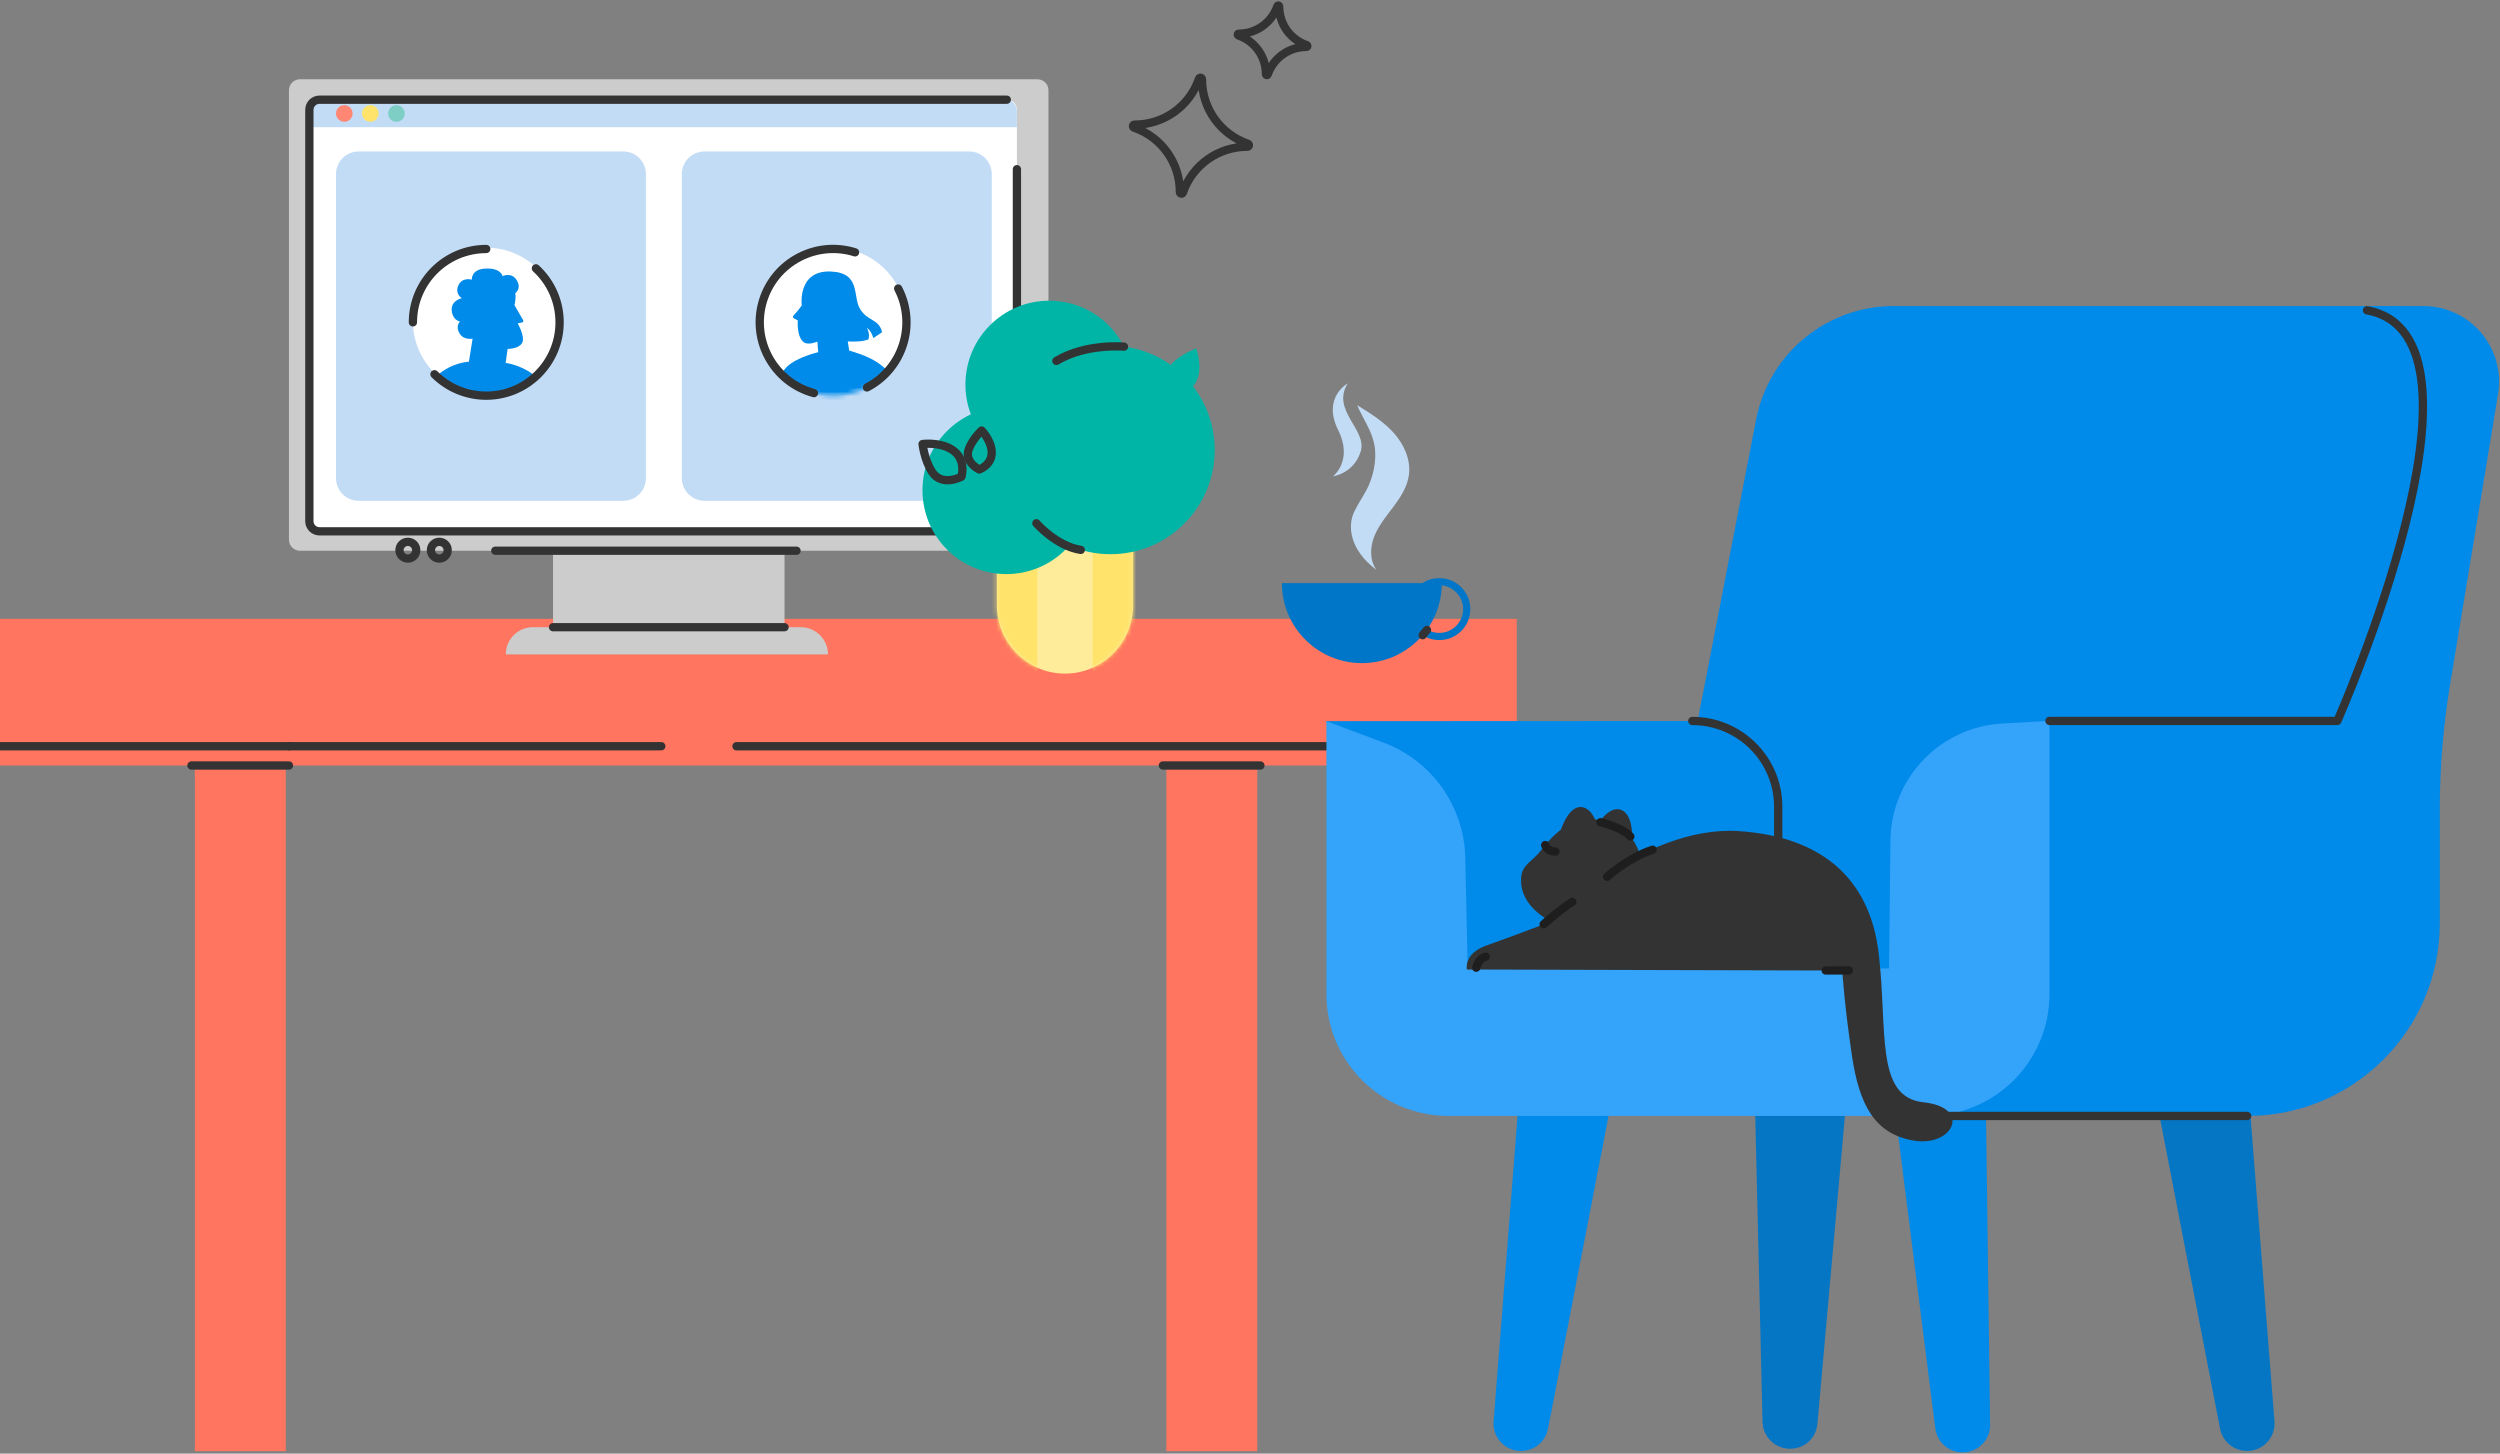 <svg width="571" height="332" viewBox="0 0 571 332" fill="none" xmlns="http://www.w3.org/2000/svg">
<rect x="0" y="0" width="571" height="332" fill="#808080" stroke="none"/>
<path d="M287.156 162.441H266.394V331.451H287.156V162.441Z" fill="#FF755F"/>
<path d="M346.428 141.343H0V174.838H346.428V141.343Z" fill="#FF755F"/>
<path d="M179.184 115.73H126.312V145.876H179.184V115.73Z" fill="#CCCCCC"/>
<path d="M236.966 18.109H68.501C67.119 18.109 65.999 19.23 65.999 20.611V123.281C65.999 124.662 67.119 125.783 68.501 125.783H236.966C238.348 125.783 239.468 124.662 239.468 123.281V20.611C239.468 19.23 238.348 18.109 236.966 18.109Z" fill="#CCCCCC"/>
<path d="M229.95 22.777H72.969C71.693 22.777 70.659 23.811 70.659 25.087V119.045C70.659 120.321 71.693 121.355 72.969 121.355H229.95C231.225 121.355 232.26 120.321 232.26 119.045V25.087C232.26 23.811 231.225 22.777 229.95 22.777Z" fill="white"/>
<path d="M121.725 143.248H182.891C186.327 143.248 189.112 146.038 189.112 149.468H115.526V149.441C115.526 146.022 118.3 143.242 121.725 143.242V143.248Z" fill="#CCCCCC"/>
<path d="M126.312 143.25H179.184" stroke="#333333" stroke-width="1.894" stroke-linecap="round" stroke-linejoin="round"/>
<path d="M113.122 125.784H181.922" stroke="#333333" stroke-width="1.894" stroke-linecap="round" stroke-linejoin="round"/>
<path d="M93.155 127.58C94.213 127.58 95.07 126.722 95.07 125.665C95.07 124.607 94.213 123.75 93.155 123.75C92.097 123.75 91.24 124.607 91.24 125.665C91.24 126.722 92.097 127.58 93.155 127.58Z" stroke="#333333" stroke-width="1.894" stroke-linecap="round" stroke-linejoin="round"/>
<path d="M100.338 127.58C101.396 127.58 102.253 126.722 102.253 125.665C102.253 124.607 101.396 123.75 100.338 123.75C99.28 123.75 98.423 124.607 98.423 125.665C98.423 126.722 99.28 127.58 100.338 127.58Z" stroke="#333333" stroke-width="1.894" stroke-linecap="round" stroke-linejoin="round"/>
<path d="M72.79 22.775H229.685C231.104 22.775 232.256 23.928 232.256 25.347V29.049H70.896V24.664C70.896 23.618 71.744 22.77 72.79 22.77V22.775Z" fill="#C3DCF6"/>
<path d="M229.955 121.353H72.969C71.694 121.353 70.659 120.318 70.659 119.043V25.08C70.659 23.805 71.694 22.77 72.969 22.77H229.955" stroke="#333333" stroke-width="1.894" stroke-linecap="round" stroke-linejoin="round"/>
<path d="M78.639 27.819C79.688 27.819 80.538 26.968 80.538 25.919C80.538 24.87 79.688 24.02 78.639 24.02C77.591 24.02 76.74 24.87 76.74 25.919C76.74 26.968 77.591 27.819 78.639 27.819Z" fill="#FF8773"/>
<path d="M84.587 27.819C85.636 27.819 86.486 26.968 86.486 25.919C86.486 24.87 85.636 24.02 84.587 24.02C83.538 24.02 82.688 24.87 82.688 25.919C82.688 26.968 83.538 27.819 84.587 27.819Z" fill="#FFE36B"/>
<path d="M90.549 27.819C91.598 27.819 92.449 26.968 92.449 25.919C92.449 24.87 91.598 24.02 90.549 24.02C89.501 24.02 88.65 24.87 88.65 25.919C88.65 26.968 89.501 27.819 90.549 27.819Z" fill="#7ECEC6"/>
<path d="M232.263 38.645V100.601" stroke="#333333" stroke-width="1.894" stroke-linecap="round" stroke-linejoin="round"/>
<path d="M142.361 34.592H81.909C79.055 34.592 76.74 36.906 76.74 39.761V109.212C76.74 112.067 79.055 114.381 81.909 114.381H142.361C145.216 114.381 147.53 112.067 147.53 109.212V39.761C147.53 36.906 145.216 34.592 142.361 34.592Z" fill="#C3DCF6"/>
<path d="M221.354 34.592H160.903C158.048 34.592 155.733 36.906 155.733 39.761V109.212C155.733 112.067 158.048 114.381 160.903 114.381H221.354C224.209 114.381 226.523 112.067 226.523 109.212V39.761C226.523 36.906 224.209 34.592 221.354 34.592Z" fill="#C3DCF6"/>
<path d="M190.275 90.079C199.527 90.079 207.026 82.579 207.026 73.328C207.026 64.077 199.527 56.578 190.275 56.578C181.024 56.578 173.525 64.077 173.525 73.328C173.525 82.579 181.024 90.079 190.275 90.079Z" fill="white"/>
<mask id="mask0_4902_23917" style="mask-type:luminance" maskUnits="userSpaceOnUse" x="173" y="56" width="35" height="35">
<path d="M190.279 90.356C199.53 90.356 207.029 82.857 207.029 73.606C207.029 64.355 199.53 56.855 190.279 56.855C181.028 56.855 173.528 64.355 173.528 73.606C173.528 82.857 181.028 90.356 190.279 90.356Z" fill="white"/>
</mask>
<g mask="url(#mask0_4902_23917)">
<path d="M183.117 69.773C183.117 69.773 182.092 61.734 189.694 62.011C196.629 62.262 194.751 67.613 196.357 70.424C198.101 73.481 200.779 72.745 201.462 75.887L199.472 77.22C198.976 75.497 198.011 74.857 198.011 74.857C198.011 74.857 198.774 76.329 198.347 77.519C196.704 78.218 193.631 77.978 193.631 77.978L193.957 80.069C196.624 80.922 205.613 83.014 205.613 92.509H176.619C176.619 92.509 176.854 86.444 179.825 83.68C182.14 81.525 186.888 80.442 186.888 80.442L186.685 78.02C186.685 78.02 184.642 78.917 183.618 78.191C181.906 76.98 182.21 73.182 182.21 73.182L181.298 72.691C181.084 72.574 181.036 72.291 181.202 72.11C181.666 71.608 182.514 70.648 183.117 69.773Z" fill="#008AE9"/>
</g>
<path d="M111.055 90.077C120.306 90.077 127.806 82.578 127.806 73.326C127.806 64.075 120.306 56.576 111.055 56.576C101.804 56.576 94.305 64.075 94.305 73.326C94.305 82.578 101.804 90.077 111.055 90.077Z" fill="white"/>
<mask id="mask1_4902_23917" style="mask-type:luminance" maskUnits="userSpaceOnUse" x="94" y="56" width="34" height="35">
<path d="M111.06 90.354C120.311 90.354 127.811 82.855 127.811 73.604C127.811 64.353 120.311 56.853 111.06 56.853C101.809 56.853 94.31 64.353 94.31 73.604C94.31 82.855 101.809 90.354 111.06 90.354Z" fill="white"/>
</mask>
<g mask="url(#mask1_4902_23917)">
<path d="M118.241 73.866L119.26 73.642C119.489 73.594 119.601 73.332 119.484 73.13L117.505 69.683C117.505 69.683 117.905 68.334 117.691 66.968C117.691 66.968 119.228 65.885 117.98 63.933C116.806 62.092 114.784 63.069 114.784 63.069C114.784 63.069 114.459 61.111 110.709 61.356C107.588 61.564 107.758 63.88 107.758 63.88C107.758 63.88 105.502 63.175 104.638 65.309C103.886 67.166 105.486 68.115 105.486 68.115C105.486 68.115 102.872 68.601 103.187 71.087C103.453 73.21 105.081 73.428 105.081 73.428C105.081 73.428 103.864 74.463 105.065 76.298C106.009 77.744 107.94 77.344 107.94 77.344L107.097 82.62C107.097 82.62 96.321 82.945 95.089 96.575H127.032C127.032 96.575 126.013 88.701 121.719 85.49C118.726 83.255 115.488 82.892 115.488 82.892L115.936 79.697C115.936 79.697 119.548 79.723 119.452 77.392C119.388 75.866 118.252 73.866 118.252 73.866H118.241Z" fill="#008AE9"/>
</g>
<path d="M94.307 73.62C94.307 64.37 101.808 56.869 111.058 56.869" stroke="#333333" stroke-width="1.894" stroke-linecap="round" stroke-linejoin="round"/>
<path d="M122.397 61.286C125.725 64.348 127.811 68.738 127.811 73.619C127.811 82.869 120.311 90.37 111.061 90.37C106.446 90.37 102.264 88.503 99.234 85.483" stroke="#333333" stroke-width="1.894" stroke-linecap="round" stroke-linejoin="round"/>
<path d="M205.144 65.899C209.412 74.109 206.222 84.223 198.012 88.491" stroke="#333333" stroke-width="1.894" stroke-linecap="round" stroke-linejoin="round"/>
<path d="M185.911 89.787C181.547 88.609 177.669 85.675 175.418 81.343C171.15 73.133 174.34 63.019 182.55 58.751C186.647 56.623 191.214 56.35 195.295 57.631" stroke="#333333" stroke-width="1.894" stroke-linecap="round" stroke-linejoin="round"/>
<path d="M151.041 170.438H66.003" stroke="#333333" stroke-width="1.894" stroke-linecap="round" stroke-linejoin="round"/>
<path d="M333.406 170.438H168.21" stroke="#333333" stroke-width="1.894" stroke-linecap="round" stroke-linejoin="round"/>
<path d="M265.609 174.84H287.881" stroke="#333333" stroke-width="1.894" stroke-linecap="round" stroke-linejoin="round"/>
<path d="M65.267 162.441H44.505V331.451H65.267V162.441Z" fill="#FF755F"/>
<path d="M43.728 174.84H66" stroke="#333333" stroke-width="1.894" stroke-linecap="round" stroke-linejoin="round"/>
<path d="M65.999 170.438H0" stroke="#333333" stroke-width="1.894" stroke-linecap="round" stroke-linejoin="round"/>
<path d="M227.688 116.767H258.794V138.302C258.794 146.886 251.827 153.853 243.244 153.853C234.661 153.853 227.694 146.886 227.694 138.302V116.767H227.688Z" fill="#FFEC9B"/>
<mask id="mask2_4902_23917" style="mask-type:luminance" maskUnits="userSpaceOnUse" x="227" y="116" width="32" height="38">
<path d="M227.684 116.764H258.79V138.3C258.79 146.883 251.823 153.85 243.239 153.85C234.656 153.85 227.689 146.883 227.689 138.3V116.764H227.684Z" fill="white"/>
</mask>
<g mask="url(#mask2_4902_23917)">
<path d="M236.904 116.99H224.522V158.866H236.904V116.99Z" fill="#FFE36B"/>
<path d="M261.96 116.99H249.578V158.866H261.96V116.99Z" fill="#FFE36B"/>
</g>
<path d="M239.646 106.962C250.217 106.962 258.786 98.393 258.786 87.822C258.786 77.251 250.217 68.681 239.646 68.681C229.075 68.681 220.505 77.251 220.505 87.822C220.505 98.393 229.075 106.962 239.646 106.962Z" fill="#00B5A6"/>
<path d="M229.836 131.123C240.407 131.123 248.977 122.554 248.977 111.983C248.977 101.412 240.407 92.842 229.836 92.842C219.265 92.842 210.696 101.412 210.696 111.983C210.696 122.554 219.265 131.123 229.836 131.123Z" fill="#00B5A6"/>
<path d="M253.635 126.581C266.784 126.581 277.443 115.921 277.443 102.772C277.443 89.623 266.784 78.964 253.635 78.964C240.486 78.964 229.827 89.623 229.827 102.772C229.827 115.921 240.486 126.581 253.635 126.581Z" fill="#00B5A6"/>
<path d="M236.707 119.511C236.707 119.511 241.246 124.734 246.848 125.598" stroke="#333333" stroke-width="1.894" stroke-linecap="round" stroke-linejoin="round"/>
<path d="M256.727 79.17C256.727 79.17 248.053 78.359 241.278 82.435" stroke="#333333" stroke-width="1.894" stroke-linecap="round" stroke-linejoin="round"/>
<path d="M212.862 107.757C211.097 105.01 210.718 101.414 210.718 101.414C210.718 101.414 214.297 100.924 217.114 102.503C220.918 104.631 219.595 108.888 219.595 108.888C219.595 108.888 215.119 111.278 212.862 107.757Z" stroke="#333333" stroke-width="1.894" stroke-linecap="round" stroke-linejoin="round"/>
<path d="M267.542 83.165C269.798 80.802 273.202 79.585 273.202 79.585C273.202 79.585 274.525 82.952 273.65 86.062C272.471 90.26 268.027 89.972 268.027 89.972C268.027 89.972 264.65 86.184 267.542 83.165Z" fill="#00B5A6"/>
<path d="M221.278 102.56C222.169 100.207 224.207 98.324 224.207 98.324C224.207 98.324 226.154 100.308 226.474 102.773C226.901 106.096 223.668 107.233 223.668 107.233C223.668 107.233 220.142 105.568 221.278 102.56Z" stroke="#333333" stroke-width="1.894" stroke-linecap="round" stroke-linejoin="round"/>
<path d="M329.319 133.194C329.319 143.282 321.141 151.459 311.054 151.459C300.966 151.459 292.788 143.282 292.788 133.194H329.314H329.319Z" fill="#0076C9"/>
<path d="M328.741 133.683C331.739 133.683 334.177 136.121 334.177 139.119C334.177 142.117 331.739 144.555 328.741 144.555C325.743 144.555 323.305 142.117 323.305 139.119C323.305 136.121 325.743 133.683 328.741 133.683ZM328.741 132.04C324.83 132.04 321.662 135.209 321.662 139.119C321.662 143.029 324.83 146.198 328.741 146.198C332.651 146.198 335.82 143.029 335.82 139.119C335.82 135.209 332.651 132.04 328.741 132.04Z" fill="#0076C9"/>
<path d="M324.931 145.085L325.918 143.869" stroke="#333333" stroke-width="1.894" stroke-linecap="round" stroke-linejoin="round"/>
<path d="M307.829 87.564C307.829 87.564 301.923 90.749 305.636 98.223C309.125 105.243 304.452 108.796 304.452 108.796C304.452 108.796 309.189 108.177 310.773 103.152C312.358 98.132 303.94 93.785 307.823 87.564H307.829Z" fill="#C3DCF6"/>
<path d="M314.338 130.128C308.32 125.615 307.771 120.281 309.233 117.048C310.022 115.304 311.121 113.73 312.039 112.05C313.66 109.068 314.53 105.013 313.927 101.674C313.324 98.334 311.297 95.656 309.964 92.536C312.956 94.381 315.997 96.27 318.344 98.894C320.686 101.519 322.276 105.04 321.79 108.523C321.422 111.18 319.907 113.527 318.307 115.677C316.701 117.827 314.941 119.913 313.927 122.393C312.914 124.874 312.775 127.909 314.338 130.086" fill="#C3DCF6"/>
<path d="M400.752 248.782L402.56 324.763C402.64 328.172 405.43 330.892 408.845 330.892C412.259 330.892 414.814 328.406 415.102 325.174L422.277 244.877L400.757 248.788L400.752 248.782Z" fill="#0576C4"/>
<path d="M347.086 248.867L341.138 324.634C340.871 328.032 343.368 331.025 346.761 331.372C349.999 331.702 352.949 329.51 353.568 326.32L368.883 247.171L347.081 248.867H347.086Z" fill="#008AE9"/>
<path d="M513.542 248.867L519.49 324.634C519.757 328.032 517.265 331.025 513.867 331.372C510.629 331.702 507.679 329.51 507.06 326.32L491.745 247.171L513.547 248.867H513.542Z" fill="#0576C4"/>
<path d="M453.537 249.384L454.54 325.38C454.582 328.789 451.899 331.611 448.49 331.734C445.242 331.851 442.436 329.477 442.025 326.25L431.889 246.268L453.537 249.378V249.384Z" fill="#008AE9"/>
<path d="M548.986 69.898H432.538C417.206 69.898 404.019 80.765 401.101 95.808L385.567 175.854C385.524 176.062 385.513 176.275 385.524 176.488L389.002 235.099L522.02 230.208C522.02 230.208 560.162 123.66 560.162 122.684V77.697L548.986 69.903V69.898Z" fill="#008AE9"/>
<path d="M468.094 164.664H533.859C533.859 164.664 559.198 100.206 552.354 79.678C549.708 71.757 539.642 69.906 539.642 69.906H553.495C564.165 69.906 572.289 79.476 570.555 89.996L559.593 156.374C558.03 165.827 557.246 175.397 557.246 184.983V210.93C557.246 235.203 537.556 254.887 513.262 254.887H440.264L468.094 164.664Z" fill="#008AE9"/>
<path d="M302.944 164.714L386.521 164.671C397.356 164.671 406.136 173.441 406.136 184.27V224.344H318.233L302.939 164.719L302.944 164.714Z" fill="#008AE9"/>
<path d="M302.946 164.713L316.011 169.605C327.027 173.733 334.415 184.147 334.671 195.899L335.22 221.19H431.456L431.776 191.956C431.931 177.724 443.102 166.046 457.324 165.251L468.1 164.649V227.058C468.1 242.422 455.638 254.872 440.269 254.872H330.782C315.413 254.872 302.952 242.416 302.952 227.058V164.649" fill="#34A3FA"/>
<path d="M386.526 164.671C397.361 164.671 406.142 173.446 406.142 184.275V219.452" stroke="#333333" stroke-width="1.894" stroke-linecap="round" stroke-linejoin="round"/>
<path d="M468.094 164.662H533.858C533.858 164.662 572.892 76.743 540.617 70.875" stroke="#333333" stroke-width="1.894" stroke-linecap="round" stroke-linejoin="round"/>
<path d="M432.984 254.887H513.254" stroke="#333333" stroke-width="1.894" stroke-linecap="round" stroke-linejoin="round"/>
<path d="M375.14 199.477C375.14 206.572 371.145 213.096 364.05 213.096C356.955 213.096 346.296 208.033 347.502 199.887C347.87 197.423 350.281 196.436 351.817 194.403C354.661 190.643 358.336 187.116 362.94 187.116C370.787 187.116 375.135 192.382 375.135 199.477H375.14Z" fill="#333333"/>
<path d="M355.804 191.79C355.804 191.79 357.597 183.937 361.261 184.343C364.926 184.743 365.534 192.195 365.534 192.195L355.804 191.795V191.79Z" fill="#333333"/>
<path d="M363.239 191.072C363.239 191.072 366.648 183.774 370.147 184.942C373.647 186.111 372.665 193.515 372.665 193.515L363.239 191.066V191.072Z" fill="#333333"/>
<path d="M352.57 211.113C352.57 211.113 374.97 188.388 397.066 189.823C415.47 191.017 426.95 200.102 429.073 217.621C431.207 235.241 428.145 250.557 439.3 251.757C450.454 252.952 446.075 261.983 437.177 260.522C428.278 259.06 424.672 252.568 422.965 240.997C421.2 229.026 420.773 221.675 420.773 221.675L335.041 221.435C335.041 221.435 334.214 217.797 339.527 215.941C344.84 214.079 352.575 211.118 352.575 211.118L352.57 211.113Z" fill="#333333"/>
<path d="M367.063 200.266C367.063 200.266 371.726 195.971 377.461 194.078" stroke="#1E1E1E" stroke-width="1.894" stroke-linecap="round" stroke-linejoin="round"/>
<path d="M365.54 187.804C371.018 189.186 372.368 191.069 372.368 191.069" stroke="#1E1E1E" stroke-width="1.894" stroke-linecap="round" stroke-linejoin="round"/>
<path d="M337.169 221.023C337.169 221.023 337.617 218.921 339.351 218.505" stroke="#1E1E1E" stroke-width="1.894" stroke-linecap="round" stroke-linejoin="round"/>
<path d="M416.983 221.656H422.286" stroke="#1E1E1E" stroke-width="1.894" stroke-linecap="round" stroke-linejoin="round"/>
<path d="M352.919 193.005C352.919 193.005 353.228 194.408 355.282 194.509" stroke="#1E1E1E" stroke-width="1.894" stroke-linecap="round" stroke-linejoin="round"/>
<path d="M352.571 211.11C352.571 211.11 355.852 208.075 359.133 205.973" stroke="#1E1E1E" stroke-width="1.894" stroke-linecap="round" stroke-linejoin="round"/>
<path d="M259.006 29.152C258.627 29.024 258.723 28.463 259.123 28.463C265.77 28.49 271.692 24.276 273.852 17.986C273.98 17.608 274.54 17.704 274.54 18.104C274.514 24.751 278.728 30.672 285.017 32.833C285.396 32.961 285.3 33.521 284.9 33.521C278.253 33.494 272.332 37.708 270.171 43.998C270.043 44.377 269.483 44.281 269.483 43.88C269.51 37.233 265.295 31.312 259.006 29.152Z" stroke="#333333" stroke-width="1.894" stroke-linecap="round" stroke-linejoin="round"/>
<path d="M282.851 8.103C282.621 8.023 282.68 7.687 282.92 7.692C286.91 7.708 290.463 5.18 291.759 1.403C291.839 1.173 292.176 1.232 292.17 1.472C292.154 5.462 294.683 9.015 298.46 10.311C298.689 10.391 298.63 10.727 298.39 10.722C294.4 10.706 290.847 13.235 289.551 17.012C289.471 17.241 289.135 17.182 289.14 16.942C289.156 12.952 286.628 9.399 282.851 8.103Z" stroke="#333333" stroke-width="1.894" stroke-linecap="round" stroke-linejoin="round"/>
</svg>
